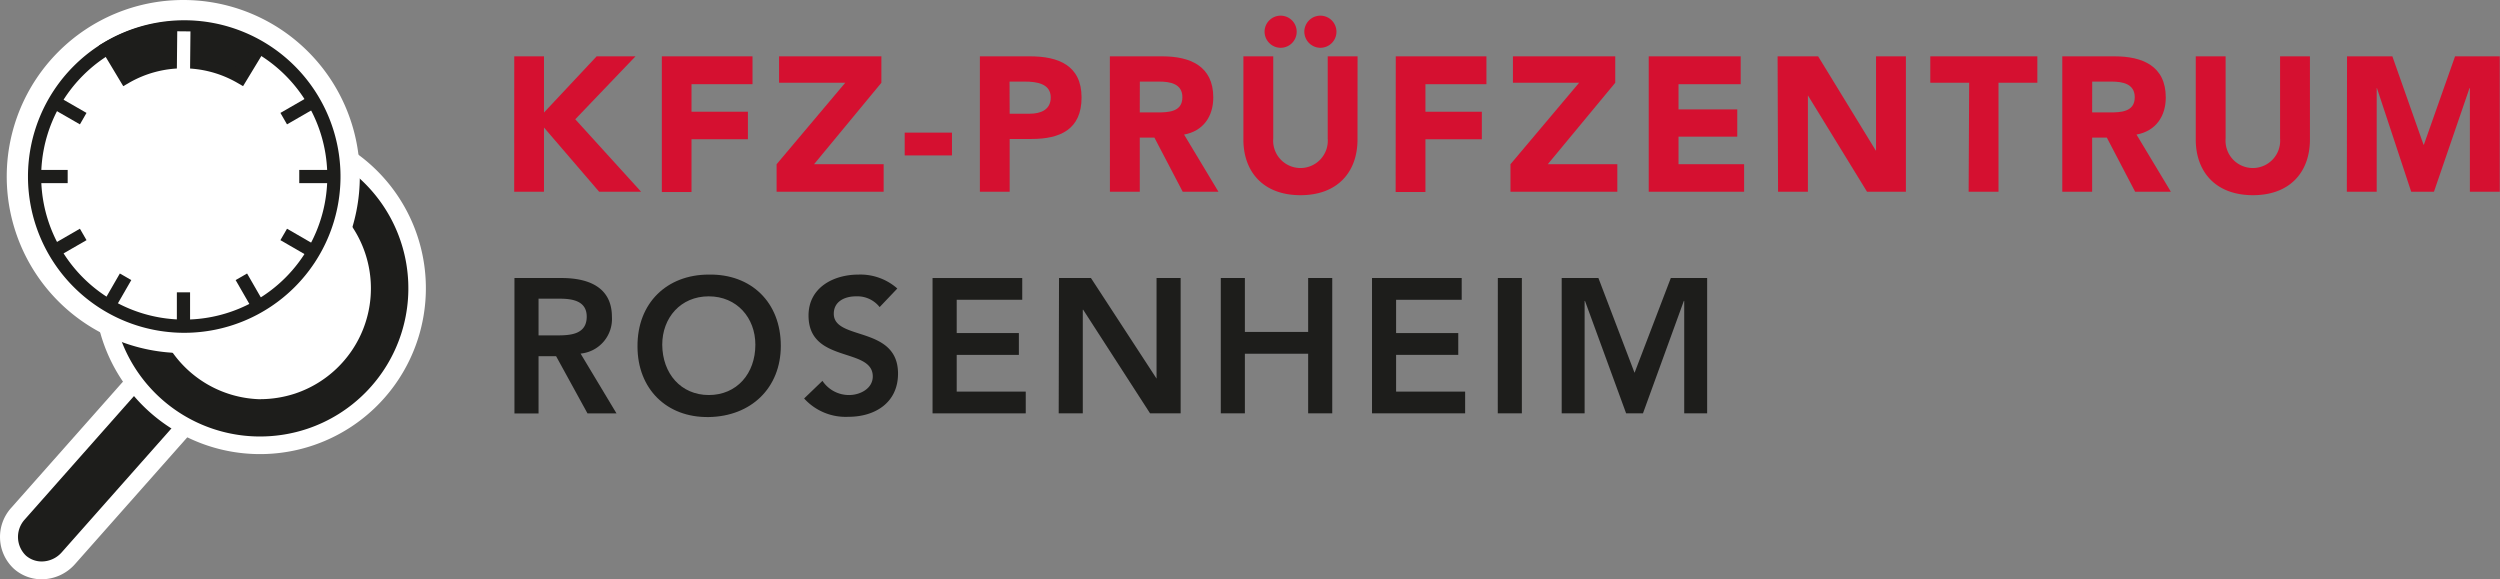 <svg xmlns="http://www.w3.org/2000/svg" width="386.04" height="89.45" viewBox="0 0 386.04 89.45"><rect x="0" y="0" width="386.04" height="89.45" fill="#808080" stroke="none"/><defs><style>.cls-1,.cls-3{fill:#1d1d1b;}.cls-2{fill:#fff;}.cls-3,.cls-4{stroke:#1d1d1b;}.cls-3,.cls-4,.cls-5{stroke-miterlimit:10;stroke-width:2.04px;}.cls-4,.cls-5{fill:none;}.cls-5{stroke:#fff;}.cls-6{fill:#d51030;}</style></defs><g id="Ebene_2" data-name="Ebene 2"><g id="Ebene_1-2" data-name="Ebene 1"><path class="cls-1" d="M6.44,88.07a5,5,0,0,1-3.37-1.26,5.3,5.3,0,0,1-.29-7.5L33.47,44.65a5.51,5.51,0,0,1,4.12-1.88,5,5,0,0,1,5.06,5,5.51,5.51,0,0,1-1.4,3.81L10.56,86.2A5.53,5.53,0,0,1,6.44,88.07Z"/><path class="cls-2" d="M37.59,44.14a3.67,3.67,0,0,1,3.69,3.62,4.14,4.14,0,0,1-1.06,2.87L9.53,85.29A4.14,4.14,0,0,1,6.44,86.7,3.7,3.7,0,0,1,4,85.79a4,4,0,0,1-.18-5.57L34.49,45.56a4.17,4.17,0,0,1,3.1-1.42m0-2.74a6.88,6.88,0,0,0-5.15,2.34L1.75,78.4a6.7,6.7,0,0,0,.41,9.44,6.43,6.43,0,0,0,4.28,1.61,6.9,6.9,0,0,0,5.14-2.34L42.27,52.45A6.84,6.84,0,0,0,44,47.69a6.41,6.41,0,0,0-6.43-6.29Z"/><path class="cls-2" d="M40.16,65.89a21.38,21.38,0,1,1,6.76-1.1A21.35,21.35,0,0,1,40.16,65.89Z"/><path class="cls-2" d="M40.17,24.52a20,20,0,1,1-6.33,1,20,20,0,0,1,6.33-1m0-2.74h0A22.74,22.74,0,1,0,61.74,37.33,22.71,22.71,0,0,0,40.17,21.78Z"/><path class="cls-1" d="M40.15,68.77a23.8,23.8,0,0,1-4.84-.49,24.25,24.25,0,0,1,4.86-48,24.63,24.63,0,0,1,4.85.49A24.36,24.36,0,0,1,63.17,36.85,24.27,24.27,0,0,1,47.83,67.53,24.41,24.41,0,0,1,40.15,68.77Zm0-40A15.74,15.74,0,0,0,37,60a15.66,15.66,0,0,0,8.12-.49,15.74,15.74,0,0,0-5-30.68Z"/><path class="cls-2" d="M40.17,21.64A22.88,22.88,0,0,1,47.4,66.23a23,23,0,0,1-7.25,1.17,22.71,22.71,0,0,1-4.57-.46,22.88,22.88,0,0,1,4.59-45.3m0,40a17.39,17.39,0,0,0,5.43-.88,17.12,17.12,0,0,0-2-33,16.9,16.9,0,0,0-3.4-.34,17.12,17.12,0,0,0,0,34.23m0-42.74h0A25.63,25.63,0,0,0,15.86,52.62,25.61,25.61,0,1,0,40.17,18.9Zm0,40a14.38,14.38,0,0,1,0-28.75,13.58,13.58,0,0,1,2.85.29A14.37,14.37,0,0,1,40.15,58.9Z"/><path class="cls-2" d="M55.56,27.26A27.26,27.26,0,1,1,28.3,0,27.25,27.25,0,0,1,55.56,27.26Z"/><path class="cls-3" d="M19.39,11.92a17.75,17.75,0,0,1,17.79,0l2.74-4.52a23.1,23.1,0,0,0-23.24,0Z"/><path class="cls-4" d="M51.56,27.26A23.11,23.11,0,1,1,28.45,4.15,23.11,23.11,0,0,1,51.56,27.26Z"/><line class="cls-5" x1="28.39" y1="4.84" x2="28.33" y2="10.78"/><line class="cls-4" x1="8.31" y1="15.71" x2="12.85" y2="18.32"/><line class="cls-4" x1="5.22" y1="27.26" x2="10.45" y2="27.26"/><line class="cls-4" x1="8.31" y1="38.82" x2="12.85" y2="36.2"/><line class="cls-4" x1="16.78" y1="47.27" x2="19.39" y2="42.74"/><line class="cls-4" x1="28.33" y1="50.37" x2="28.33" y2="45.14"/><line class="cls-4" x1="39.88" y1="47.28" x2="37.27" y2="42.74"/><line class="cls-4" x1="48.34" y1="38.82" x2="43.81" y2="36.2"/><line class="cls-4" x1="51.44" y1="27.26" x2="46.21" y2="27.26"/><line class="cls-4" x1="48.34" y1="15.71" x2="43.81" y2="18.32"/><path class="cls-6" d="M79.41,8.7H84v8.68L92.13,8.7h6l-9.3,9.72L99,29.61H92.52L84,19.69v9.92h-4.6Z"/><path class="cls-6" d="M102.2,8.7h14V13h-9.42v4.25h8.71v4.25h-8.71v8.15H102.2Z"/><path class="cls-6" d="M119.92,25.36l10.6-12.58H120.3V8.7h15.8v4.08L125.7,25.36h10.75v4.25H119.92Z"/><path class="cls-6" d="M147,24H139.7V20.48H147Z"/><path class="cls-6" d="M151.31,8.7h7.76c4.34,0,7.94,1.39,7.94,6.35s-3.33,6.41-7.73,6.41h-3.37v8.15h-4.6Zm4.6,8.86H159c1.63,0,3.25-.56,3.25-2.51,0-2.15-2.19-2.45-4-2.45h-2.36Z"/><path class="cls-6" d="M171.38,8.7h8.09c4.28,0,7.88,1.48,7.88,6.35,0,2.93-1.56,5.2-4.51,5.73l5.31,8.83h-5.52l-4.37-8.36H176v8.36h-4.61ZM176,17.36h2.71c1.69,0,3.87-.06,3.87-2.34,0-2.09-1.89-2.42-3.57-2.42h-3Z"/><path class="cls-6" d="M209.62,21.55c0,4.93-3,8.59-8.8,8.59S192,26.48,192,21.55V8.7h4.61V21.37a4.22,4.22,0,1,0,8.41,0V8.7h4.61ZM195.27,4.84a2.48,2.48,0,1,1,2.45,2.54A2.5,2.5,0,0,1,195.27,4.84Zm6.14,0a2.48,2.48,0,1,1,2.45,2.54A2.5,2.5,0,0,1,201.41,4.84Z"/><path class="cls-6" d="M215.53,8.7h14V13h-9.42v4.25h8.71v4.25h-8.71v8.15h-4.6Z"/><path class="cls-6" d="M233.24,25.36l10.6-12.58H233.62V8.7h15.8v4.08L239,25.36h10.74v4.25H233.24Z"/><path class="cls-6" d="M254.59,8.7h14.2V13h-9.6v3.89h9.07V21.1h-9.07v4.26h10.13v4.25H254.59Z"/><path class="cls-6" d="M274.49,8.7h6.26l8.89,14.53h.05V8.7h4.61V29.61h-6l-9.13-14.88h0V29.61h-4.61Z"/><path class="cls-6" d="M304.07,12.78h-6V8.7h16.53v4.08h-6V29.61h-4.61Z"/><path class="cls-6" d="M318.45,8.7h8.09c4.28,0,7.89,1.48,7.89,6.35,0,2.93-1.57,5.2-4.52,5.73l5.31,8.83H329.7l-4.37-8.36h-2.27v8.36h-4.61Zm4.61,8.66h2.72c1.68,0,3.86-.06,3.86-2.34,0-2.09-1.89-2.42-3.57-2.42h-3Z"/><path class="cls-6" d="M356.69,21.55c0,4.93-3,8.59-8.8,8.59s-8.83-3.66-8.83-8.59V8.7h4.61V21.37a4.22,4.22,0,1,0,8.41,0V8.7h4.61Z"/><path class="cls-6" d="M362.42,8.7h7l4.81,13.64h.06L379.1,8.7H386V29.61h-4.61v-16h-.06l-5.49,16h-3.51l-5.29-16H367v16h-4.61Z"/><path class="cls-1" d="M79.44,42.93H86.7c4,0,7.79,1.3,7.79,6a5.36,5.36,0,0,1-4.84,5.67l5.55,9.24H90.72L85.87,55H83.16v8.85H79.44Zm6.61,8.86c2.1,0,4.55-.18,4.55-2.9,0-2.48-2.3-2.77-4.22-2.77H83.16v5.67Z"/><path class="cls-1" d="M109.44,42.4c6.52-.12,11.13,4.25,11.13,11,0,6.53-4.61,10.9-11.13,11s-11-4.37-11-10.89C98.39,46.77,103,42.4,109.44,42.4Zm0,18.6c4.34,0,7.2-3.31,7.2-7.77,0-4.16-2.86-7.47-7.2-7.47s-7.18,3.31-7.18,7.47C102.29,57.69,105.15,61,109.47,61Z"/><path class="cls-1" d="M135.83,47.42a4.39,4.39,0,0,0-3.66-1.66c-1.71,0-3.42.77-3.42,2.69,0,4.19,9.92,1.8,9.92,9.24,0,4.49-3.55,6.67-7.65,6.67a8.65,8.65,0,0,1-6.85-2.83L127,58.81A4.92,4.92,0,0,0,131.11,61c1.71,0,3.66-1,3.66-2.87,0-4.57-9.92-1.94-9.92-9.41,0-4.31,3.84-6.32,7.71-6.32a8.61,8.61,0,0,1,6,2.15Z"/><path class="cls-1" d="M144,42.93h13.85v3.36H147.73v5.14h9.6V54.8h-9.6v5.67h10.66v3.36H144Z"/><path class="cls-1" d="M163.53,42.93h4.93l10.13,15.53,0,.06h0l0-.06V42.93h3.72v20.9h-4.72l-10.33-16h-.06v16h-3.72Z"/><path class="cls-1" d="M188.51,42.93h3.72v8.33H202V42.93h3.72v20.9H202V54.62h-9.77v9.21h-3.72Z"/><path class="cls-1" d="M211.86,42.93h13.85v3.36H215.58v5.14h9.6V54.8h-9.6v5.67h10.66v3.36H211.86Z"/><path class="cls-1" d="M231.29,42.93H235v20.9h-3.72Z"/><path class="cls-1" d="M241.15,42.93h5.67l5.58,14.64L258,42.93h5.61v20.9h-3.54V46.47h-.06L253.7,63.83h-2.6l-6.35-17.36h-.06V63.83h-3.54Z"/></g></g></svg>
